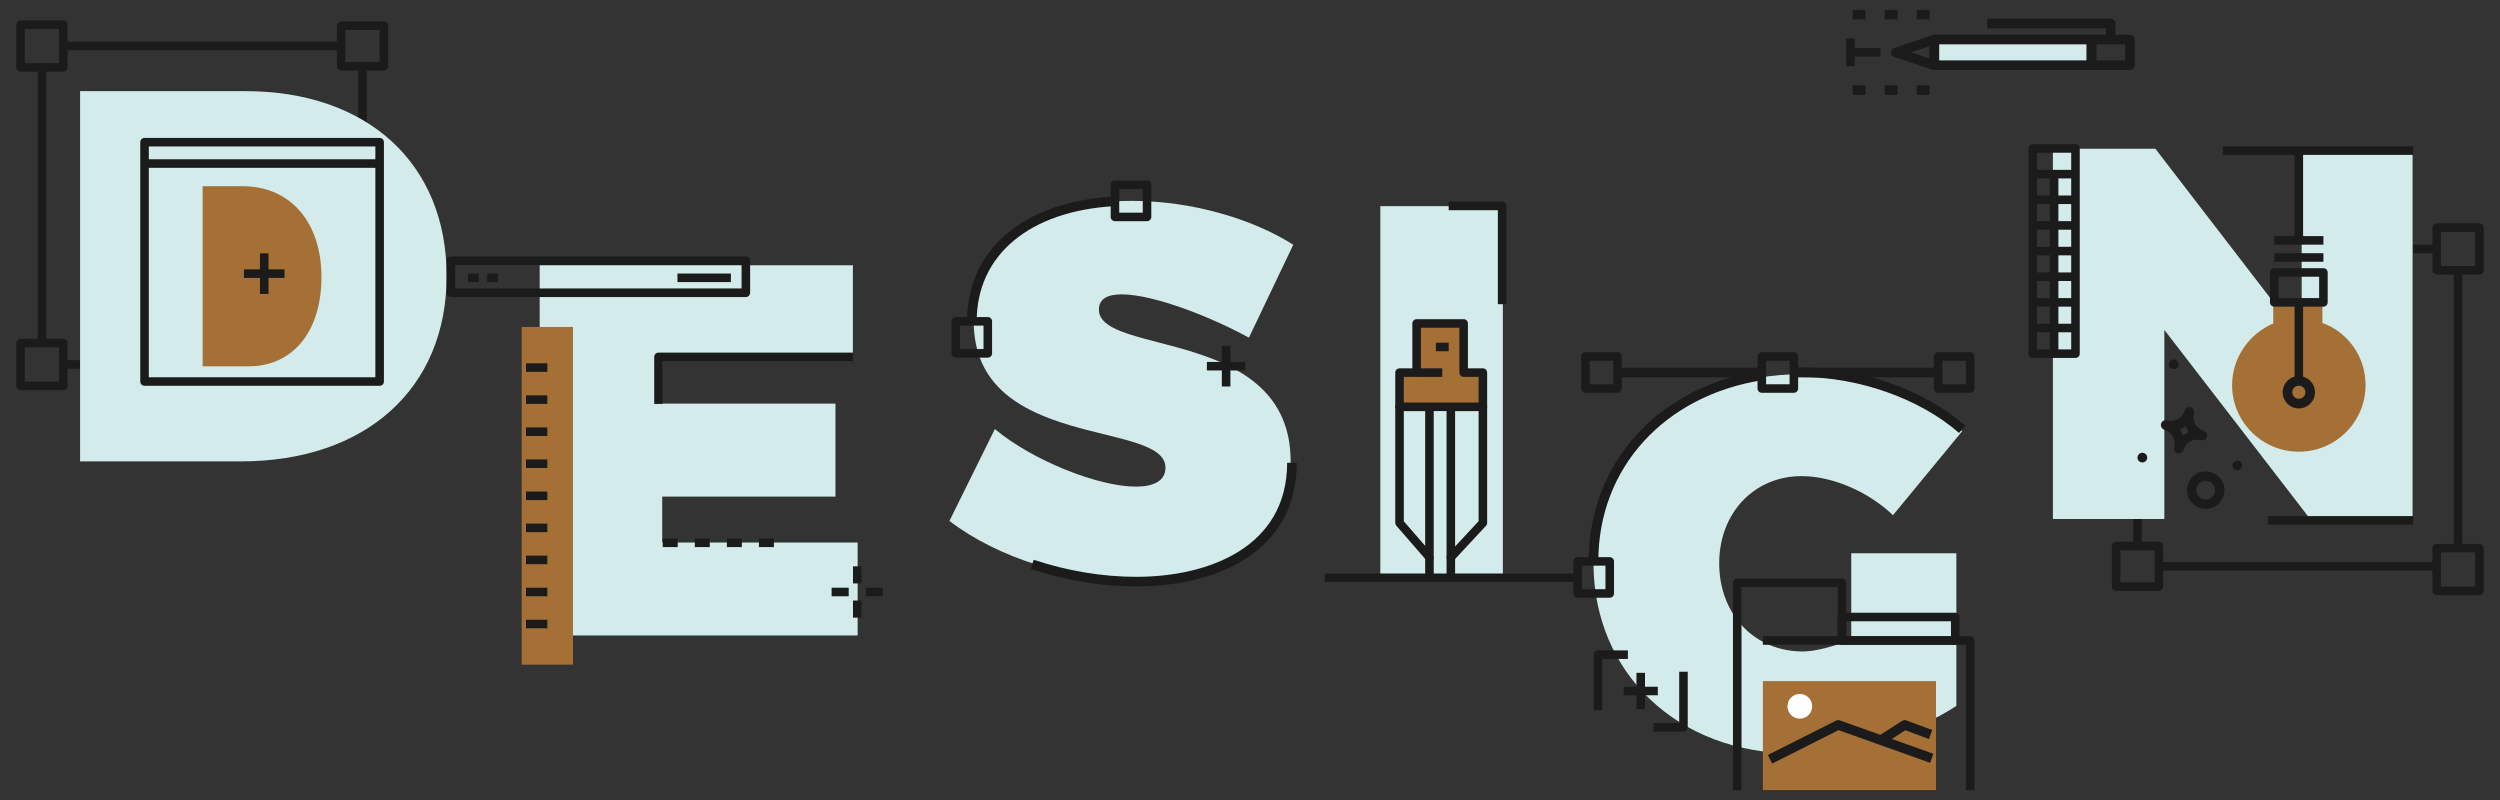 <?xml version="1.0" encoding="UTF-8"?>
<svg id="Calque_1" xmlns="http://www.w3.org/2000/svg" version="1.1" xmlns:xlink="http://www.w3.org/1999/xlink" viewBox="0 0 500 160">
  <rect x="0" y="0" width="500" height="160" fill="#333333" stroke="none"/>
  <!-- Generator: Adobe Illustrator 29.3.0, SVG Export Plug-In . SVG Version: 2.1.0 Build 146)  -->
  <g>
    <rect x="32.327" y="35.703" width="39.753" height="38.044" fill="#a57035"/>
    <rect x="12.664" y="72.037" width="5.129" height="1.71" fill="#1b1b1b"/>
    <rect x="71.652" y="13.903" width="1.71" height="17.953" fill="#1b1b1b"/>
    <rect x="12.664" y="8.346" width="55.569" height="1.71" fill="#1b1b1b"/>
    <rect x="7.534" y="13.475" width="1.71" height="55.569" fill="#1b1b1b"/>
    <path d="M12.664,14.33H4.115c-.472,0-.855-.383-.855-.855V4.926c0-.472.383-.855.855-.855h8.549c.472,0,.855.383.855.855v8.549c0,.472-.383.855-.855.855ZM4.969,12.621h6.839v-6.839h-6.839v6.839Z" fill="#1b1b1b"/>
    <path d="M76.782,14.117h-8.549c-.472,0-.855-.383-.855-.855V5.14c0-.472.383-.855.855-.855h8.549c.472,0,.855.383.855.855v8.122c0,.472-.383.855-.855.855ZM69.088,12.407h6.839v-6.412h-6.839v6.412Z" fill="#1b1b1b"/>
    <path d="M12.664,78.021H4.115c-.472,0-.855-.383-.855-.855v-8.549c0-.472.383-.855.855-.855h8.549c.472,0,.855.383.855.855v8.549c0,.472-.383.855-.855.855ZM4.969,76.311h6.839v-6.839h-6.839v6.839Z" fill="#1b1b1b"/>
    <path d="M49.08,18.23c24.402,0,40.247,14.472,40.247,36.972s-16.162,37.078-41.197,37.078H16.017V18.23h33.063ZM40.524,73.266h9.19c8.873,0,14.577-6.972,14.577-17.852,0-10.986-6.232-18.169-15.74-18.169h-8.028v36.021Z" fill="#d3ebeb"/>
    <g>
      <path d="M75.927,77.166H28.907c-.472,0-.855-.383-.855-.855V28.436c0-.472.383-.855.855-.855h47.02c.472,0,.855.383.855.855v47.875c0,.472-.383.855-.855.855ZM29.762,75.456h45.31V29.291H29.762v46.165Z" fill="#1b1b1b"/>
      <rect x="29.334" y="31.856" width="46.593" height="1.71" fill="#1b1b1b"/>
      <rect x="51.99" y="50.664" width="1.71" height="8.122" fill="#1b1b1b"/>
      <rect x="48.784" y="53.87" width="8.122" height="1.71" fill="#1b1b1b"/>
    </g>
  </g>
  <g>
    <path d="M132.444,71.64v9.085h34.648v18.591h-34.648v9.19h39.085v18.591h-63.592V53.049h62.641v18.592h-38.134Z" fill="#d3ebeb"/>
    <g>
      <path d="M149.171,59.408h-58.989c-.472,0-.855-.383-.855-.855v-6.412c0-.472.383-.855.855-.855h58.989c.472,0,.855.383.855.855v6.412c0,.472-.383.855-.855.855ZM91.037,57.698h57.279v-4.702h-57.279v4.702Z" fill="#1b1b1b"/>
      <rect x="93.602" y="54.706" width="2.137" height="1.71" fill="#1b1b1b"/>
      <rect x="97.449" y="54.706" width="2.137" height="1.71" fill="#1b1b1b"/>
      <rect x="135.492" y="54.706" width="10.686" height="1.71" fill="#1b1b1b"/>
    </g>
    <g>
      <rect x="104.341" y="65.392" width="10.259" height="67.538" fill="#a57035"/>
      <rect x="105.196" y="98.306" width="4.275" height="1.71" fill="#1b1b1b"/>
      <rect x="105.196" y="91.894" width="4.275" height="1.71" fill="#1b1b1b"/>
      <rect x="105.196" y="85.483" width="4.275" height="1.71" fill="#1b1b1b"/>
      <rect x="105.196" y="79.071" width="4.275" height="1.71" fill="#1b1b1b"/>
      <rect x="105.196" y="72.659" width="4.275" height="1.71" fill="#1b1b1b"/>
      <rect x="105.196" y="123.954" width="4.275" height="1.71" fill="#1b1b1b"/>
      <rect x="105.196" y="117.542" width="4.275" height="1.71" fill="#1b1b1b"/>
      <rect x="105.196" y="111.13" width="4.275" height="1.71" fill="#1b1b1b"/>
      <rect x="105.196" y="104.718" width="4.275" height="1.71" fill="#1b1b1b"/>
    </g>
    <path d="M132.553,80.781h-1.71v-9.404c0-.472.383-.855.855-.855h38.898v1.71h-38.044v8.549Z" fill="#1b1b1b"/>
    <g>
      <rect x="170.597" y="120.107" width="1.71" height="3.42" fill="#1b1b1b"/>
      <rect x="170.597" y="113.267" width="1.71" height="3.42" fill="#1b1b1b"/>
      <rect x="166.322" y="117.542" width="3.42" height="1.71" fill="#1b1b1b"/>
      <rect x="173.161" y="117.542" width="3.42" height="1.71" fill="#1b1b1b"/>
    </g>
    <g>
      <rect x="132.553" y="107.71" width="2.992" height="1.71" fill="#1b1b1b"/>
      <rect x="138.965" y="107.71" width="2.992" height="1.71" fill="#1b1b1b"/>
      <rect x="145.377" y="107.71" width="2.992" height="1.71" fill="#1b1b1b"/>
      <rect x="151.788" y="107.71" width="2.992" height="1.71" fill="#1b1b1b"/>
    </g>
  </g>
  <g>
    <path d="M258.654,48.944l-8.873,18.591c-7.5-4.12-19.014-8.662-25.458-8.662-2.747,0-4.542.845-4.542,3.064,0,9.296,38.345,3.486,38.345,30.317,0,16.479-14.472,23.768-31.162,23.768-12.888,0-27.254-4.331-37.078-11.831l9.085-18.38c7.606,6.338,20.704,11.514,28.205,11.514,3.591,0,5.915-1.162,5.915-3.803,0-9.613-38.345-3.274-38.345-29.261,0-14.789,12.465-24.085,31.69-24.085,11.725,0,23.873,3.486,32.218,8.768Z" fill="#d3ebeb"/>
    <path d="M276.066,115.282V41.232h24.507v74.05h-24.507Z" fill="#d3ebeb"/>
    <path d="M195.339,64.261h-1.924c0-14.377,11.272-23.941,29.418-24.958l.108,1.921c-17.026.954-27.603,9.781-27.603,23.037Z" fill="#1b1b1b"/>
    <path d="M229.406,44.237h-6.412c-.472,0-.855-.383-.855-.855v-6.412c0-.472.383-.855.855-.855h6.412c.472,0,.855.383.855.855v6.412c0,.472-.383.855-.855.855ZM223.849,42.527h4.702v-4.702h-4.702v4.702Z" fill="#1b1b1b"/>
    <path d="M197.56,71.529h-6.412c-.472,0-.855-.383-.855-.855v-6.412c0-.472.383-.855.855-.855h6.412c.472,0,.855.383.855.855v6.412c0,.472-.383.855-.855.855ZM192.003,69.819h4.702v-4.702h-4.702v4.702Z" fill="#1b1b1b"/>
    <g>
      <path d="M285.891,112.322c-.243,0-.48-.104-.646-.295l-5.984-6.897c-.135-.155-.209-.354-.209-.56v-23.21c0-.472.383-.855.855-.855h5.984c.472,0,.855.383.855.855v30.107c0,.357-.222.676-.556.801-.097.037-.199.054-.299.054ZM280.761,104.251l4.275,4.926v-26.962h-4.275v22.036Z" fill="#1b1b1b"/>
      <path d="M290.166,112.322c-.105,0-.211-.019-.313-.059-.327-.129-.542-.444-.542-.796v-30.107c0-.472.383-.855.855-.855h6.412c.472,0,.855.383.855.855v23.21c0,.216-.082.424-.229.582l-6.412,6.897c-.165.177-.393.273-.626.273ZM291.02,82.216v27.077l4.702-5.058v-22.019h-4.702Z" fill="#1b1b1b"/>
      <rect x="285.036" y="111.283" width="1.71" height="3.847" fill="#1b1b1b"/>
      <rect x="289.311" y="111.283" width="1.71" height="3.847" fill="#1b1b1b"/>
      <path d="M296.19,81.788h-15.895c-.45,0-.815-.356-.815-.795v-6.362c0-.439.365-.795.815-.795h2.445v-8.35c0-.439.365-.795.815-.795h8.967c.45,0,.815.356.815.795v8.35h2.853c.45,0,.815.356.815.795v6.362c0,.439-.365.795-.815.795Z" fill="#a57035"/>
      <path d="M296.577,82.216h-16.671c-.472,0-.855-.383-.855-.855v-6.839c0-.472.383-.855.855-.855h2.565v-8.977c0-.472.383-.855.855-.855h9.404c.472,0,.855.383.855.855v8.977h2.992c.472,0,.855.383.855.855v6.839c0,.472-.383.855-.855.855ZM280.761,80.506h14.961v-5.129h-2.992c-.472,0-.855-.383-.855-.855v-8.977h-7.694v8.977c0,.472-.383.855-.855.855h-2.565v5.129Z" fill="#1b1b1b"/>
      <rect x="283.326" y="73.666" width="5.129" height="1.71" fill="#1b1b1b"/>
      <rect x="287.173" y="68.537" width="2.565" height="1.71" fill="#1b1b1b"/>
    </g>
    <rect x="264.946" y="114.702" width="50.319" height="1.71" fill="#1b1b1b"/>
    <path d="M227.228,117.289c-6.91,0-14.205-1.214-21.094-3.51l.608-1.825c6.697,2.232,13.78,3.412,20.487,3.412,14.599,0,30.2-5.991,30.2-22.807h1.924c0,18.234-16.594,24.73-32.123,24.73Z" fill="#1b1b1b"/>
    <path d="M301.279,60.843h-1.71v-18.808h-9.831v-1.71h10.686c.472,0,.855.383.855.855v19.663Z" fill="#1b1b1b"/>
    <g>
      <rect x="244.367" y="69.178" width="1.71" height="8.122" fill="#1b1b1b"/>
      <rect x="241.374" y="72.384" width="7.694" height="1.71" fill="#1b1b1b"/>
    </g>
  </g>
  <g>
    <path d="M391.272,110.646v30.528c-8.24,5.493-21.867,9.507-32.43,9.507-23.24,0-40.141-16.057-40.141-38.028s17.535-37.817,41.725-37.817c11.514,0,24.085,4.437,32.007,11.409l-13.838,16.796c-4.965-4.753-12.148-7.817-18.274-7.817-9.508,0-16.479,7.394-16.479,17.43,0,10.246,7.077,17.641,16.69,17.641,2.535,0,6.127-.951,9.719-2.43v-17.218h21.021Z" fill="#d3ebeb"/>
    <g>
      <g>
        <rect x="359.307" y="73.535" width="28.533" height="1.924" fill="#1b1b1b"/>
        <rect x="323.081" y="73.535" width="29.813" height="1.924" fill="#1b1b1b"/>
        <path d="M323.508,78.558h-6.412c-.472,0-.855-.383-.855-.855v-6.412c0-.472.383-.855.855-.855h6.412c.472,0,.855.383.855.855v6.412c0,.472-.383.855-.855.855ZM317.951,76.848h4.702v-4.702h-4.702v4.702Z" fill="#1b1b1b"/>
        <path d="M394.038,78.558h-6.412c-.472,0-.855-.383-.855-.855v-6.412c0-.472.383-.855.855-.855h6.412c.472,0,.855.383.855.855v6.412c0,.472-.383.855-.855.855ZM388.481,76.848h4.702v-4.702h-4.702v4.702Z" fill="#1b1b1b"/>
      </g>
      <path d="M358.773,78.558h-6.412c-.472,0-.855-.383-.855-.855v-6.412c0-.472.383-.855.855-.855h6.412c.472,0,.855.383.855.855v6.412c0,.472-.383.855-.855.855ZM353.216,76.848h4.702v-4.702h-4.702v4.702Z" fill="#1b1b1b"/>
    </g>
    <g>
      <g>
        <path d="M394.893,158.022h-1.71v-29.067h-24.792c-.472,0-.855-.383-.855-.855v-10.686h-19.235v40.608h-1.71v-41.463c0-.472.383-.855.855-.855h20.945c.472,0,.855.383.855.855v10.686h24.792c.472,0,.855.383.855.855v29.922Z" fill="#1b1b1b"/>
        <rect x="352.575" y="127.245" width="16.243" height="1.71" fill="#1b1b1b"/>
        <path d="M391.046,128.955h-22.655c-.472,0-.855-.383-.855-.855v-4.702c0-.472.383-.855.855-.855h22.655c.472,0,.855.383.855.855v4.702c0,.472-.383.855-.855.855ZM369.246,127.245h20.945v-2.992h-20.945v2.992Z" fill="#1b1b1b"/>
      </g>
      <rect x="352.575" y="136.222" width="34.624" height="21.8" fill="#a57035"/>
      <path d="M354.432,152.714l-.865-1.718,13.643-6.87c.235-.118.508-.135.756-.047l18.708,6.674-.646,1.812-18.32-6.536-13.275,6.685Z" fill="#1b1b1b"/>
      <path d="M376.695,148.84l-1.035-1.621,4.77-3.045c.255-.162.57-.196.853-.091l5.172,1.924-.67,1.803-4.723-1.757-4.366,2.787Z" fill="#1b1b1b"/>
      <path d="M362.439,141.261c0,1.367-1.108,2.474-2.475,2.474s-2.474-1.108-2.474-2.474,1.108-2.474,2.474-2.474,2.475,1.108,2.475,2.474Z" fill="#fff"/>
    </g>
    <g>
      <g>
        <rect x="327.289" y="134.565" width="1.71" height="7.267" fill="#1b1b1b"/>
        <rect x="324.724" y="137.344" width="6.839" height="1.71" fill="#1b1b1b"/>
      </g>
      <g>
        <path d="M320.45,142.046h-1.71v-11.114c0-.472.383-.855.855-.855h5.984v1.71h-5.129v10.259Z" fill="#1b1b1b"/>
        <path d="M336.693,146.32h-5.984v-1.71h5.129v-10.259h1.71v11.114c0,.472-.383.855-.855.855Z" fill="#1b1b1b"/>
      </g>
    </g>
    <path d="M321.946,119.551h-6.412c-.472,0-.855-.383-.855-.855v-6.412c0-.472.383-.855.855-.855h6.412c.472,0,.855.383.855.855v6.412c0,.472-.383.855-.855.855ZM316.389,117.841h4.702v-4.702h-4.702v4.702Z" fill="#1b1b1b"/>
    <path d="M317.74,112.272h1.924c0-18.859,13.371-33.15,32.765-36.233v-1.952c-20.513,3.117-34.688,18.218-34.688,38.185ZM360.426,73.493c-.577,0-1.15.012-1.719.029v1.924c.57-.018,1.142-.03,1.719-.03,11.348,0,23.663,4.384,31.372,11.169l1.271-1.444c-8.04-7.076-20.853-11.648-32.643-11.648Z" fill="#1b1b1b"/>
  </g>
  <g>
    <g>
      <rect x="383.352" y="1.978" width="2.565" height="1.924" fill="#1b1b1b"/>
      <rect x="376.94" y="1.978" width="2.565" height="1.924" fill="#1b1b1b"/>
      <rect x="370.528" y="1.978" width="2.565" height="1.924" fill="#1b1b1b"/>
      <rect x="383.352" y="17.046" width="2.565" height="1.924" fill="#1b1b1b"/>
      <rect x="376.94" y="17.046" width="2.565" height="1.924" fill="#1b1b1b"/>
      <rect x="370.528" y="17.046" width="2.565" height="1.924" fill="#1b1b1b"/>
    </g>
    <g>
      <rect x="369.673" y="9.619" width="6.412" height="1.71" fill="#1b1b1b"/>
      <rect x="369.246" y="7.695" width="1.71" height="5.557" fill="#1b1b1b"/>
    </g>
    <g>
      <rect x="386.878" y="7.909" width="31.418" height="5.129" fill="#d3ebeb"/>
      <path d="M418.297,14h-31.418c-.531,0-.962-.431-.962-.962v-5.129c0-.531.431-.962.962-.962h31.418c.531,0,.962.431.962.962v5.129c0,.531-.431.962-.962.962ZM387.84,12.077h29.494v-3.206h-29.494v3.206Z" fill="#1b1b1b"/>
    </g>
    <path d="M425.991,14h-7.694c-.531,0-.962-.431-.962-.962v-5.129c0-.531.431-.962.962-.962h7.694c.531,0,.962.431.962.962v5.129c0,.531-.431.962-.962.962ZM419.258,12.077h5.771v-3.206h-5.771v3.206Z" fill="#1b1b1b"/>
    <path d="M386.84,14c-.114.005-.228-.011-.337-.047l-7.68-2.564c-.388-.129-.639-.496-.624-.91.015-.414.293-.783.69-.916l7.68-2.565c.291-.097.604-.053.847.119.243.172.385.451.385.754v5.129c0,.315-.154.617-.414.807-.163.12-.355.186-.548.194ZM382.198,10.462l3.68,1.229v-2.458s-3.68,1.229-3.68,1.229Z" fill="#1b1b1b"/>
    <path d="M423.105,7.588h-1.924v-1.924h-23.724v-1.924h24.686c.531,0,.962.431.962.962v2.885Z" fill="#1b1b1b"/>
  </g>
  <g>
    <g>
      <rect x="482.634" y="48.931" width="5.129" height="1.71" fill="#1b1b1b"/>
      <rect x="426.638" y="103.645" width="1.71" height="5.129" fill="#1b1b1b"/>
      <rect x="431.767" y="112.408" width="55.997" height="1.71" fill="#1b1b1b"/>
      <rect x="490.756" y="53.633" width="1.71" height="55.997" fill="#1b1b1b"/>
      <path d="M495.885,119.034h-8.549c-.472,0-.855-.383-.855-.855v-8.549c0-.472.383-.855.855-.855h8.549c.472,0,.855.383.855.855v8.549c0,.472-.383.855-.855.855ZM488.191,117.324h6.839v-6.839h-6.839v6.839Z" fill="#1b1b1b"/>
      <path d="M431.767,118.179h-8.549c-.472,0-.855-.383-.855-.855v-8.122c0-.472.383-.855.855-.855h8.549c.472,0,.855.383.855.855v8.122c0,.472-.383.855-.855.855ZM424.073,116.469h6.839v-6.412h-6.839v6.412Z" fill="#1b1b1b"/>
      <path d="M495.885,54.916h-8.549c-.472,0-.855-.383-.855-.855v-8.549c0-.472.383-.855.855-.855h8.549c.472,0,.855.383.855.855v8.549c0,.472-.383.855-.855.855ZM488.191,53.206h6.839v-6.839h-6.839v6.839Z" fill="#1b1b1b"/>
    </g>
    <path d="M462.025,103.798l-29.155-37.817v37.817h-22.289V29.748h20.493l29.26,38.028V29.748h22.183v74.05h-20.493Z" fill="#d3ebeb"/>
    <g>
      <g>
        <g>
          <path d="M446.421,77.036c0,7.348,6.01,13.305,13.358,13.305s13.331-5.957,13.331-13.305c0-5.711-3.5-10.566-8.629-12.453v-3.684h-9.831v3.801c-4.702,1.97-8.229,6.746-8.229,12.336Z" fill="#a57035"/>
          <g>
            <rect x="458.911" y="60.045" width="1.71" height="16.671" fill="#1b1b1b"/>
            <path d="M459.765,81.685c-1.782,0-3.233-1.45-3.233-3.233s1.45-3.232,3.233-3.232,3.233,1.45,3.233,3.232-1.45,3.233-3.233,3.233ZM459.765,77.143c-.722,0-1.309.587-1.309,1.309s.587,1.309,1.309,1.309,1.309-.587,1.309-1.309-.587-1.309-1.309-1.309Z" fill="#1b1b1b"/>
          </g>
        </g>
        <path d="M464.681,61.327h-9.831c-.472,0-.855-.383-.855-.855v-5.984c0-.472.383-.855.855-.855h9.831c.472,0,.855.383.855.855v5.984c0,.472-.383.855-.855.855ZM455.705,59.618h8.122v-4.275h-8.122v4.275Z" fill="#1b1b1b"/>
      </g>
      <rect x="454.85" y="50.641" width="9.831" height="1.71" fill="#1b1b1b"/>
      <rect x="454.85" y="47.221" width="9.831" height="1.71" fill="#1b1b1b"/>
      <rect x="458.911" y="30.123" width="1.71" height="17.953" fill="#1b1b1b"/>
    </g>
    <g>
      <path d="M415.096,71.586h-8.549c-.472,0-.855-.383-.855-.855V29.696c0-.472.383-.855.855-.855h8.549c.472,0,.855.383.855.855v41.036c0,.472-.383.855-.855.855ZM407.402,69.876h6.839V30.551h-6.839v39.326Z" fill="#1b1b1b"/>
      <rect x="406.975" y="33.97" width="8.122" height="1.71" fill="#1b1b1b"/>
      <rect x="406.975" y="39.1" width="8.122" height="1.71" fill="#1b1b1b"/>
      <rect x="406.975" y="44.229" width="8.122" height="1.71" fill="#1b1b1b"/>
      <rect x="406.975" y="49.359" width="8.122" height="1.71" fill="#1b1b1b"/>
      <rect x="406.975" y="54.488" width="8.122" height="1.71" fill="#1b1b1b"/>
      <rect x="406.975" y="59.618" width="8.122" height="1.71" fill="#1b1b1b"/>
      <rect x="406.975" y="64.747" width="8.122" height="1.71" fill="#1b1b1b"/>
      <rect x="409.967" y="34.398" width="1.71" height="36.761" fill="#1b1b1b"/>
    </g>
    <rect x="444.591" y="29.268" width="38.044" height="1.71" fill="#1b1b1b"/>
    <rect x="453.567" y="103.218" width="29.067" height="1.71" fill="#1b1b1b"/>
    <g>
      <path d="M444.737,99.072c.578-2.012-.549-4.047-2.561-4.625s-4.047.548-4.625,2.56c-.578,2.011.548,4.047,2.56,4.625,2.012.578,4.047-.549,4.625-2.56ZM439.348,97.524c.289-1.006,1.306-1.569,2.312-1.28,1.006.289,1.569,1.306,1.28,2.312-.289,1.006-1.307,1.569-2.312,1.28s-1.569-1.307-1.28-2.312Z" fill="#1b1b1b"/>
      <path d="M435.697,73.14c-.148.516-.687.814-1.203.665s-.814-.687-.666-1.202.687-.814,1.202-.666.814.687.666,1.202Z" fill="#1b1b1b"/>
      <path d="M429.406,91.79c-.148.516-.687.814-1.202.666s-.814-.687-.666-1.203.687-.814,1.203-.665.814.687.666,1.202Z" fill="#1b1b1b"/>
      <path d="M448.401,93.358c-.148.516-.687.814-1.202.666s-.814-.687-.666-1.202.686-.814,1.202-.666.814.686.666,1.202Z" fill="#1b1b1b"/>
      <path d="M436.689,89.993c.433-1.509,2.006-2.379,3.515-1.946.503.145,1.058-.163,1.203-.666s-.162-1.058-.666-1.202c-1.509-.433-2.379-2.006-1.946-3.515.145-.503-.163-1.058-.666-1.202s-1.058.162-1.203.665c-.433,1.509-2.006,2.379-3.515,1.946-.503-.145-1.058.163-1.202.666-.145.503.162,1.058.665,1.203,1.509.433,2.379,2.006,1.946,3.515-.144.502.163,1.058.666,1.203s1.058-.163,1.202-.666ZM435.925,85.885c.442-.184.812-.389,1.202-.666.184.442.389.812.666,1.202-.442.184-.812.389-1.202.666-.184-.442-.44-.905-.666-1.202Z" fill="#1b1b1b"/>
    </g>
  </g>
</svg>